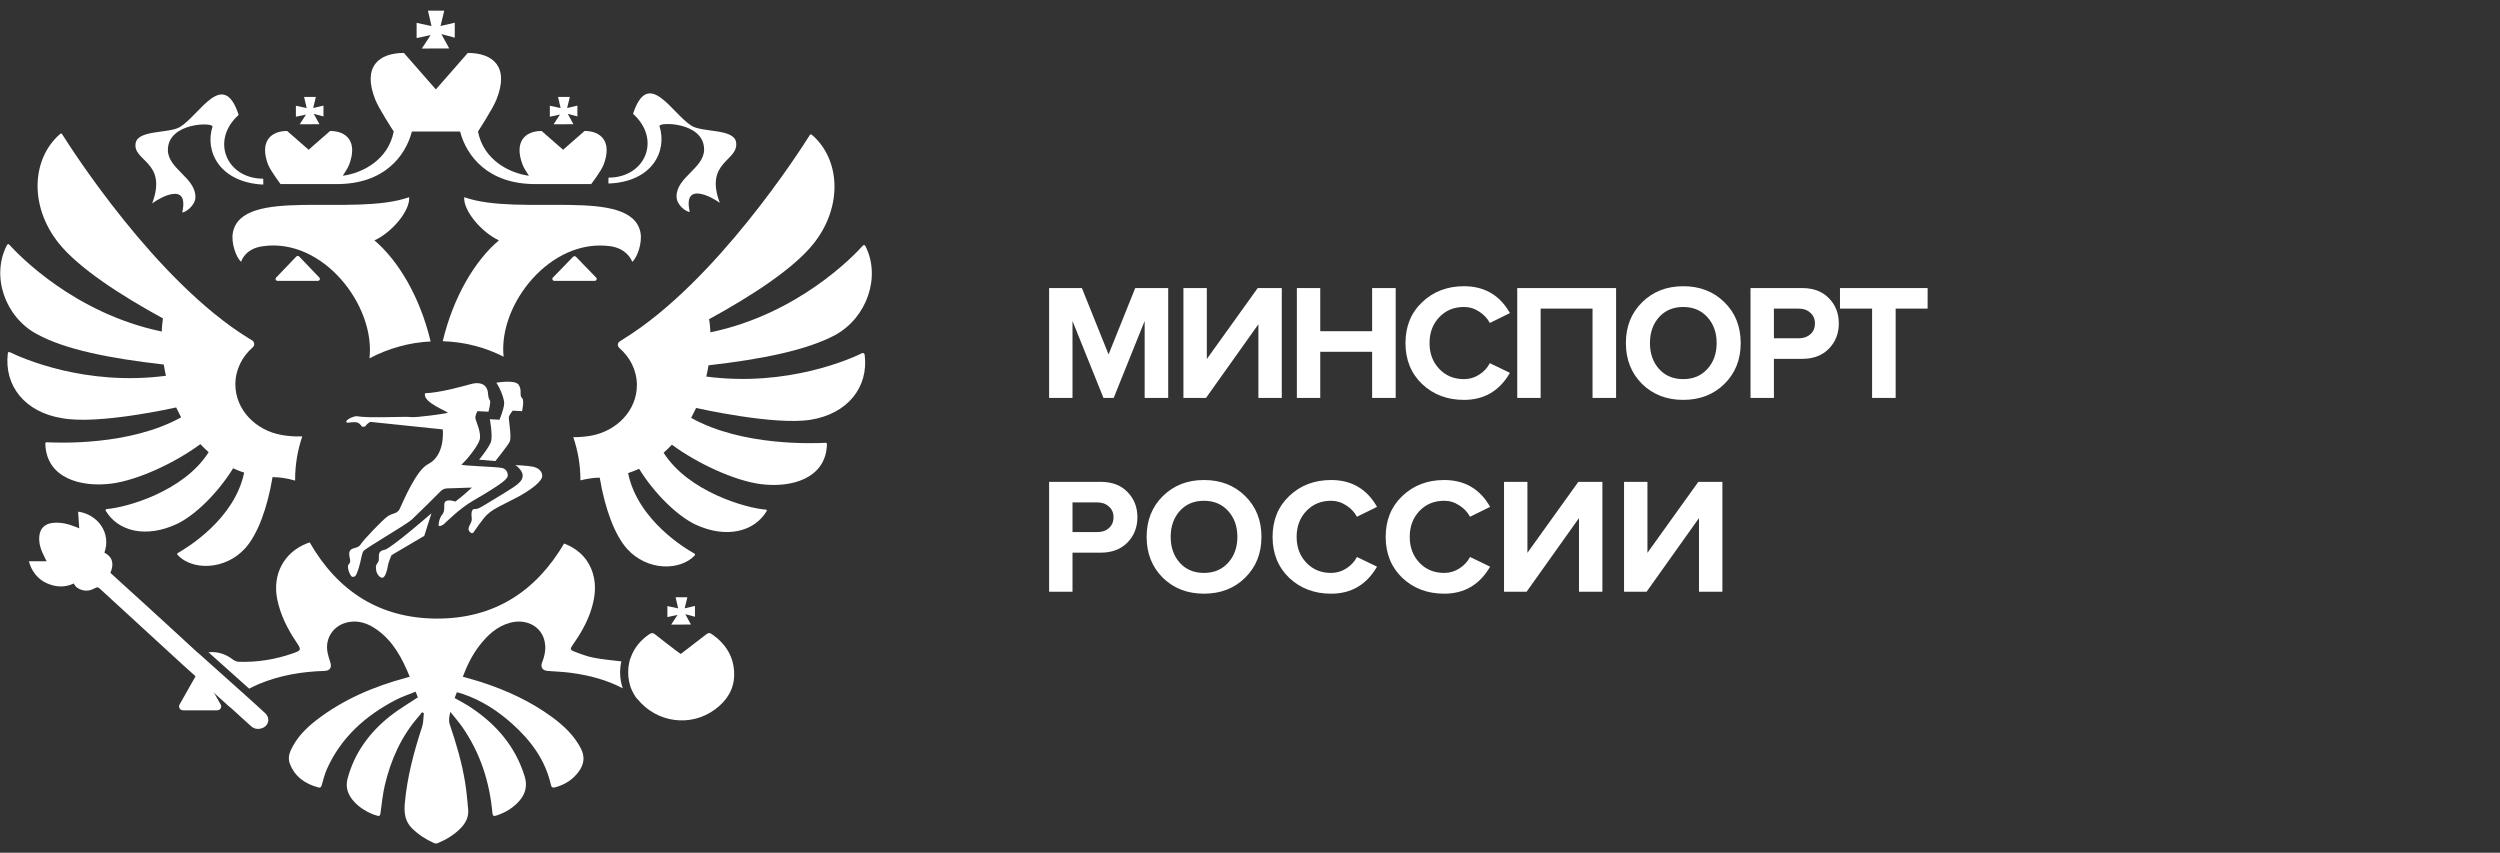 <?xml version="1.0" encoding="UTF-8"?> <svg xmlns="http://www.w3.org/2000/svg" width="129" height="44" viewBox="0 0 129 44" fill="none"><rect x="0" y="0" width="129" height="44" fill="#333333" stroke="none"/><g clip-path="url(#clip0_132_224)"><path d="M15.462 6.413L16.484 6.409L16.191 5.874L16.691 6.008C16.691 5.822 16.69 5.636 16.69 5.45L16.16 5.574L16.298 5.003L15.691 5.001L15.824 5.576L15.268 5.457L15.268 6.024L15.791 5.911L15.462 6.413Z" fill="white"></path><path d="M28.566 6.413L29.588 6.409L29.296 5.874L29.795 6.008L29.794 5.45L29.264 5.574L29.402 5.003L28.795 5.001C28.839 5.193 28.884 5.384 28.928 5.576L28.372 5.457L28.372 6.024L28.895 5.911L28.566 6.413Z" fill="white"></path><path d="M14.475 9.498H17.389C19.833 9.498 20.927 8.045 21.254 6.786H23.741C24.067 8.045 25.176 9.498 27.606 9.498H30.505C30.505 9.498 31.017 8.834 31.145 8.501C31.599 7.312 31.017 6.758 30.164 6.758L29.056 7.727L27.947 6.758C27.095 6.758 26.512 7.312 26.967 8.501C27.023 8.654 27.166 8.875 27.293 9.069C26.27 8.93 24.949 8.252 24.664 6.786C24.664 6.786 25.432 5.61 25.616 5.139C26.299 3.438 25.432 2.732 24.139 2.732L22.49 4.614L20.842 2.732C19.563 2.732 18.681 3.424 19.364 5.139C19.549 5.61 20.316 6.786 20.316 6.786C20.032 8.252 18.71 8.93 17.687 9.069C17.815 8.875 17.957 8.654 18.014 8.501C18.468 7.312 17.886 6.758 17.033 6.758L15.925 7.727L14.816 6.758C13.963 6.758 13.381 7.312 13.836 8.501C13.978 8.834 14.475 9.498 14.475 9.498Z" fill="white"></path><path d="M21.766 2.504L23.18 2.499L22.775 1.758L23.466 1.944L23.465 1.171L22.731 1.342L22.923 0.552L22.082 0.55L22.266 1.345L21.497 1.18L21.497 1.966L22.221 1.809L21.766 2.504Z" fill="white"></path><path d="M11.389 36.357L10.507 34.798C10.429 34.658 10.223 34.658 10.146 34.798L9.264 36.357C9.19 36.49 9.289 36.652 9.445 36.652H11.208C11.364 36.652 11.463 36.49 11.389 36.357Z" fill="white"></path><path d="M7.853 10.494C8.265 10.189 9.771 9.345 9.402 10.964C9.558 10.964 10.084 10.618 10.084 10.162C10.084 9.165 8.663 8.709 8.663 7.74C8.663 6.302 11.036 6.302 10.965 6.537C10.553 7.81 11.335 9.414 13.58 9.525C13.594 9.498 13.58 9.221 13.58 9.221C11.704 9.221 10.837 7.256 12.315 5.928C11.519 3.507 10.311 5.928 9.288 6.551C8.72 6.897 7.128 6.689 7 7.381C6.83 8.335 8.663 8.322 7.853 10.494Z" fill="white"></path><path d="M9.089 21.023C9.174 21.202 9.26 21.368 9.345 21.534C6.688 23.015 2.964 22.849 2.41 22.821C2.367 22.821 2.339 22.849 2.339 22.89C2.382 24.675 4.172 25.159 5.764 24.952C7.114 24.772 9.004 23.9 10.34 22.918C10.468 23.056 10.61 23.195 10.766 23.333C9.487 25.367 6.489 26.197 5.508 26.266C5.465 26.266 5.437 26.322 5.451 26.349C6.091 27.428 7.54 27.774 9.118 27.041C10.056 26.598 11.221 25.464 12.031 24.163C12.216 24.246 12.4 24.329 12.599 24.384C12.102 26.806 9.615 28.286 9.174 28.535C9.146 28.549 9.132 28.59 9.16 28.632C9.899 29.434 11.605 29.448 12.656 28.286C13.296 27.567 13.793 26.238 14.063 24.62C14.347 24.62 14.774 24.661 15.228 24.799V24.758C15.228 23.983 15.356 23.222 15.598 22.517C15.214 22.531 14.845 22.503 14.546 22.448C13.182 22.212 12.145 21.133 12.145 19.833C12.145 19.086 12.486 18.408 13.04 17.923C13.154 17.826 13.139 17.647 13.011 17.564C12.94 17.522 12.884 17.481 12.827 17.453C8.038 14.506 3.675 7.671 3.206 6.924C3.178 6.883 3.135 6.883 3.106 6.91C1.643 8.169 1.486 10.618 3.035 12.555C4.059 13.828 6.204 15.226 8.407 16.429C8.379 16.651 8.35 16.886 8.35 17.107C3.817 16.166 0.946 13.136 0.477 12.624C0.449 12.583 0.392 12.597 0.364 12.638C-0.475 14.229 0.25 16.36 1.913 17.245C3.362 18.034 5.636 18.491 8.45 18.809C8.478 19.003 8.521 19.196 8.563 19.39C4.357 19.943 1.074 18.449 0.506 18.172C0.463 18.159 0.406 18.172 0.406 18.214C0.193 19.916 1.302 21.272 3.192 21.576C5.082 21.936 9.089 21.023 9.089 21.023Z" fill="white"></path><path d="M2.389 30.083C2.856 30.298 3.331 30.333 3.809 30.107C3.892 30.292 4.043 30.389 4.233 30.445C4.472 30.515 4.689 30.466 4.899 30.349C4.98 30.304 5.046 30.278 5.138 30.363C6.545 31.661 7.956 32.955 9.369 34.246C9.372 34.249 9.374 34.251 9.377 34.254L11.848 36.478C11.869 36.49 11.89 36.505 11.913 36.526C12.253 36.84 12.601 37.147 12.942 37.461C13.107 37.612 13.299 37.644 13.501 37.581C13.865 37.468 13.961 37.061 13.684 36.802C13.371 36.51 13.05 36.223 12.714 35.919L10.226 33.693C10.208 33.682 10.191 33.67 10.172 33.653C9.284 32.831 8.391 32.014 7.497 31.198C6.898 30.651 6.296 30.106 5.697 29.561C5.903 29.077 5.798 28.729 5.386 28.515C5.749 27.525 5.065 26.546 4.03 26.4L4.089 27.262C3.996 27.225 3.935 27.2 3.874 27.176C3.503 27.03 3.123 26.936 2.718 26.982C2.309 27.027 2.068 27.267 2.029 27.662C1.988 28.07 2.134 28.431 2.316 28.783C2.344 28.837 2.371 28.892 2.407 28.963H1.49C1.627 29.474 1.947 29.88 2.389 30.083Z" fill="white"></path><path d="M30.764 14.326L29.723 13.253C29.682 13.208 29.609 13.208 29.568 13.253L28.527 14.326C28.469 14.391 28.516 14.492 28.604 14.492H30.686C30.775 14.492 30.822 14.391 30.764 14.326Z" fill="white"></path><path d="M24.295 19.819C23.897 19.929 22.661 20.275 21.936 20.289C21.765 20.759 23.172 21.258 23.101 21.299C23.03 21.341 21.439 21.562 21.197 21.52C20.955 21.479 18.994 21.59 18.454 21.479C18.27 21.437 17.701 21.714 17.914 21.811C17.957 21.825 18.312 21.742 18.454 21.811C18.653 21.894 18.625 22.032 18.738 22.019C18.866 22.019 18.852 21.991 18.909 21.922C18.966 21.852 19.051 21.811 19.079 21.783C19.094 21.77 19.108 21.77 19.122 21.77L22.845 22.157C22.845 22.157 23.002 23.499 22.078 23.956C21.495 24.26 20.856 25.754 20.628 26.252C20.586 26.349 20.501 26.432 20.387 26.474C20.259 26.515 20.103 26.57 19.989 26.653C19.776 26.792 18.724 27.885 18.61 28.092C18.483 28.3 18.17 28.258 18.085 28.383C17.886 28.646 18.213 28.922 17.985 29.13C17.872 29.255 18.085 29.766 18.184 29.766C18.341 29.766 18.369 29.725 18.497 29.351C18.625 28.978 18.653 28.59 18.753 28.438C18.852 28.286 20.955 27.082 21.254 26.806C21.495 26.584 22.405 25.685 22.746 25.339C22.831 25.256 22.945 25.201 23.073 25.201L24.352 25.159C24.352 25.159 23.826 25.643 23.499 25.879C23.243 25.796 23.073 25.809 23.002 25.865C22.831 25.962 23.03 26.335 22.803 26.57C22.661 26.75 22.604 27.11 22.646 27.138C22.703 27.179 22.845 27.082 22.874 27.069C23.115 26.861 23.684 26.266 24.409 25.837C25.915 24.965 26.185 24.716 26.199 24.55C26.213 24.343 26.085 24.191 25.915 24.149C25.645 24.08 23.755 24.038 23.812 23.969C23.982 23.845 24.636 23.07 24.75 22.697C24.849 22.351 24.579 21.783 24.537 21.617C24.494 21.451 24.636 21.216 24.636 21.216L25.204 21.244C25.204 21.244 25.346 20.732 25.275 20.649C25.19 20.552 25.176 20.262 25.176 20.262V20.234C25.091 19.763 24.693 19.708 24.295 19.819Z" fill="white"></path><path d="M19.421 29.476C19.477 29.697 19.648 29.836 19.747 29.808C19.89 29.766 19.975 29.434 20.017 29.185C20.046 28.992 20.202 28.646 20.202 28.646L21.893 27.65L22.263 26.487C22.263 26.487 20.16 28.314 19.847 28.369C19.477 28.424 19.563 28.687 19.549 28.853C19.549 29.116 19.321 29.033 19.421 29.476Z" fill="white"></path><path d="M31.514 12.707C32.31 12.832 32.566 13.358 32.623 13.51C32.892 13.288 33.148 12.514 33.049 12.002C32.58 9.608 26.839 11.199 23.954 10.175C23.897 10.867 24.849 11.988 25.744 12.403C24.522 13.427 23.4 15.294 22.845 17.605C23.982 17.647 25.048 17.923 25.986 18.407C25.702 15.696 28.416 12.264 31.514 12.707Z" fill="white"></path><path d="M24.423 27.484C24.494 27.387 24.949 26.709 25.148 26.543C25.347 26.377 25.361 26.321 26.398 25.809C27.549 25.242 27.961 24.786 27.976 24.592C28.004 24.329 27.777 24.135 27.492 24.08C27.208 24.025 26.569 23.997 26.569 23.997C26.654 23.997 26.952 24.301 26.967 24.495C26.981 24.689 26.91 24.813 26.697 24.993C26.483 25.173 25.645 25.671 25.119 25.989C24.593 26.321 24.593 26.252 24.465 26.266C24.338 26.28 24.309 26.487 24.338 26.709C24.38 26.93 24.21 27.082 24.181 27.248C24.139 27.414 24.352 27.581 24.423 27.484Z" fill="white"></path><path d="M25.773 21.659L25.275 21.631C25.275 21.631 25.418 22.378 25.346 22.752C25.29 23.029 24.721 23.72 24.721 23.72L25.56 23.79C25.56 23.79 26.199 23.001 26.299 22.793C26.412 22.586 26.242 21.659 26.256 21.534C26.27 21.41 26.455 21.189 26.455 21.189L26.938 21.216C26.938 21.216 27.066 20.663 26.938 20.538C26.782 20.4 26.952 20.151 26.768 19.86C26.583 19.57 25.602 19.75 25.602 19.75C25.645 19.75 26.029 20.469 26.015 20.829C26 21.119 25.773 21.659 25.773 21.659Z" fill="white"></path><path d="M16.482 14.327L15.441 13.24C15.4 13.194 15.327 13.194 15.286 13.24L14.245 14.327C14.187 14.391 14.234 14.492 14.322 14.492H16.404C16.492 14.492 16.54 14.391 16.482 14.327Z" fill="white"></path><path d="M21.112 10.175C18.213 11.199 12.471 9.608 12.017 12.002C11.917 12.514 12.173 13.275 12.443 13.51C12.486 13.344 12.742 12.818 13.552 12.707C16.649 12.251 19.378 15.751 19.065 18.491C20.003 17.992 21.083 17.674 22.22 17.619C21.666 15.295 20.543 13.441 19.321 12.403C20.231 11.988 21.169 10.867 21.112 10.175Z" fill="white"></path><path d="M34.029 6.509C33.958 6.288 36.332 6.274 36.332 7.713C36.332 8.681 34.91 9.138 34.91 10.134C34.91 10.604 35.422 10.937 35.593 10.937C35.223 9.332 36.744 10.176 37.142 10.466C36.332 8.308 38.151 8.322 37.98 7.325C37.852 6.634 36.261 6.841 35.692 6.495C34.669 5.873 33.461 3.452 32.665 5.873C34.143 7.201 33.29 9.166 31.4 9.166C31.4 9.166 31.386 9.456 31.4 9.47C33.66 9.387 34.441 7.796 34.029 6.509Z" fill="white"></path><path d="M34.438 31.841L34.961 31.728L34.632 32.23L35.654 32.226L35.361 31.691L35.861 31.825L35.86 31.267L35.329 31.39L35.468 30.82L34.861 30.818L34.993 31.393L34.438 31.273L34.438 31.841Z" fill="white"></path><path d="M33.5 32.728C33.048 33.038 32.714 33.439 32.539 33.949C32.531 33.972 32.522 33.992 32.513 34.011C32.501 34.053 32.488 34.096 32.477 34.141C32.432 34.336 32.315 34.957 32.6 35.606C32.662 35.746 32.736 35.871 32.811 35.982C32.84 36.011 32.867 36.042 32.893 36.073C33.885 37.292 35.631 37.541 36.9 36.603C37.502 36.157 37.88 35.57 37.884 34.818C37.888 33.922 37.47 33.228 36.72 32.715C36.614 32.643 36.547 32.652 36.451 32.726C36.014 33.068 35.572 33.403 35.126 33.746C35.073 33.708 35.022 33.675 34.975 33.639C34.582 33.338 34.186 33.041 33.8 32.732C33.687 32.642 33.611 32.652 33.5 32.728Z" fill="white"></path><path d="M30.511 31.445C30.733 30.736 30.798 30.024 30.495 29.322C30.226 28.699 29.742 28.29 29.109 28.045C27.646 30.532 25.481 31.929 22.533 31.919C19.579 31.908 17.42 30.494 15.981 27.989C15.944 28.001 15.898 28.014 15.854 28.031C14.652 28.495 14.045 29.639 14.305 30.923C14.469 31.728 14.831 32.445 15.287 33.124C15.56 33.529 15.56 33.558 15.087 33.722C14.196 34.031 13.275 34.178 12.328 34.149C12.224 34.145 12.104 34.099 12.022 34.036C11.636 33.736 11.213 33.614 10.756 33.655L12.856 35.534C13.031 35.446 13.202 35.36 13.377 35.288C14.449 34.846 15.575 34.654 16.735 34.62C17.03 34.611 17.135 34.443 17.041 34.163C16.986 34 16.934 33.835 16.901 33.667C16.756 32.923 17.215 32.249 17.977 32.102C18.52 31.997 19.002 32.176 19.434 32.481C20.3 33.09 20.755 33.975 21.142 34.92C21.075 34.94 21.023 34.956 20.971 34.969C19.271 35.425 17.681 36.104 16.294 37.184C15.752 37.607 15.283 38.093 14.999 38.726C14.9 38.947 14.87 39.175 14.955 39.401C15.21 40.077 15.741 40.447 16.43 40.633C16.536 40.661 16.573 40.613 16.602 40.511C16.682 40.226 16.755 39.936 16.876 39.667C17.602 38.053 18.856 36.929 20.424 36.114C20.746 35.946 21.098 35.833 21.446 35.691L21.562 35.983C21.069 36.312 20.58 36.594 20.143 36.94C19.067 37.79 18.29 38.849 17.936 40.172C17.896 40.323 17.882 40.491 17.902 40.644C18 41.359 18.856 41.936 19.481 42.096C19.588 42.124 19.616 42.071 19.63 41.976C19.699 41.49 19.744 40.998 19.856 40.52C20.168 39.199 20.709 37.978 21.63 36.939C21.683 36.88 21.726 36.811 21.774 36.748L21.87 36.799C21.842 37.035 21.853 37.283 21.78 37.505C21.359 38.789 21.011 40.085 20.89 41.433C20.847 41.917 20.883 42.367 21.258 42.739C21.588 43.065 21.971 43.312 22.394 43.503C22.447 43.527 22.529 43.531 22.582 43.508C23.028 43.322 23.437 43.079 23.773 42.731C24.034 42.462 24.194 42.147 24.158 41.767C24.114 41.296 24.074 40.822 23.997 40.355C23.831 39.341 23.54 38.357 23.209 37.384C23.141 37.184 23.176 36.987 23.238 36.732C23.473 37.03 23.688 37.273 23.871 37.538C24.79 38.872 25.265 40.357 25.408 41.948C25.423 42.111 25.484 42.124 25.614 42.082C26.074 41.932 26.474 41.691 26.792 41.332C27.122 40.958 27.22 40.542 27.071 40.057C26.594 38.507 25.594 37.354 24.237 36.466C23.992 36.306 23.727 36.172 23.46 36.019L23.574 35.719C23.691 35.753 23.791 35.777 23.887 35.81C24.864 36.142 25.704 36.693 26.456 37.372C27.413 38.234 28.147 39.236 28.428 40.505C28.459 40.645 28.541 40.656 28.654 40.624C29.171 40.482 29.593 40.207 29.894 39.77C30.148 39.4 30.181 39.021 29.969 38.613C29.624 37.948 29.093 37.448 28.496 37.008C27.378 36.185 26.125 35.614 24.801 35.185C24.498 35.087 24.19 35.008 23.881 34.919C24.102 34.334 24.368 33.79 24.746 33.304C25.158 32.775 25.634 32.323 26.314 32.136C27.112 31.918 27.867 32.28 28.075 32.987C28.193 33.39 28.131 33.784 27.975 34.17C27.871 34.428 27.994 34.602 28.274 34.622C28.668 34.65 29.064 34.666 29.456 34.718C30.389 34.841 31.294 35.075 32.127 35.513C32.13 35.514 32.133 35.516 32.135 35.517C31.952 34.993 31.979 34.504 32.061 34.127C31.588 34.072 31.113 34.029 30.647 33.941C30.293 33.874 29.949 33.741 29.612 33.61C29.417 33.534 29.418 33.471 29.535 33.305C29.943 32.727 30.298 32.121 30.511 31.445Z" fill="white"></path><path d="M44.503 18.214C43.949 18.491 40.651 19.985 36.445 19.431C36.488 19.238 36.53 19.044 36.559 18.85C39.359 18.532 41.647 18.062 43.096 17.287C44.745 16.387 45.469 14.257 44.645 12.68C44.617 12.638 44.56 12.638 44.531 12.666C44.076 13.178 41.192 16.208 36.658 17.148C36.644 16.913 36.63 16.692 36.587 16.471C38.79 15.267 40.936 13.87 41.959 12.597C43.508 10.674 43.366 8.211 41.888 6.952C41.86 6.924 41.803 6.938 41.788 6.966C41.32 7.713 36.957 14.547 32.168 17.494C32.125 17.522 32.054 17.564 31.997 17.605C31.855 17.688 31.841 17.854 31.969 17.965C32.523 18.449 32.864 19.127 32.864 19.874C32.864 21.175 31.827 22.254 30.462 22.489C30.207 22.53 29.908 22.558 29.581 22.558C29.823 23.264 29.951 24.011 29.951 24.786C30.334 24.689 30.69 24.647 30.946 24.647C31.215 26.252 31.713 27.594 32.352 28.314C33.39 29.476 35.095 29.462 35.849 28.66C35.877 28.632 35.862 28.59 35.834 28.563C35.394 28.327 32.907 26.847 32.409 24.412C32.608 24.343 32.793 24.274 32.978 24.191C33.774 25.477 34.953 26.626 35.891 27.069C37.469 27.802 38.918 27.442 39.557 26.377C39.586 26.335 39.557 26.294 39.501 26.294C38.52 26.224 35.522 25.381 34.242 23.361C34.385 23.236 34.527 23.098 34.669 22.946C36.005 23.928 37.895 24.799 39.245 24.979C40.822 25.187 42.627 24.703 42.67 22.918C42.67 22.876 42.641 22.849 42.599 22.849C42.03 22.876 38.307 23.042 35.663 21.562C35.749 21.396 35.834 21.216 35.919 21.05C35.919 21.05 39.927 21.963 41.831 21.659C43.721 21.354 44.83 19.998 44.617 18.297C44.588 18.228 44.531 18.2 44.503 18.214Z" fill="white"></path></g><path d="M60.279 20.532H59.064V16.563L57.466 20.532H56.939L55.341 16.563V20.532H54.134V14.863H55.825L57.202 18.288L58.579 14.863H60.279V20.532ZM62.23 20.532H61.065V14.863H62.272V18.526L64.899 14.863H66.14V20.532H64.933V16.733L62.23 20.532ZM72.018 20.532H70.802V18.152H68.125V20.532H66.918V14.863H68.125V17.09H70.802V14.863H72.018V20.532ZM75.54 20.634C74.679 20.634 73.96 20.362 73.382 19.818C72.809 19.269 72.523 18.563 72.523 17.702C72.523 16.84 72.809 16.138 73.382 15.594C73.96 15.044 74.679 14.769 75.54 14.769C76.6 14.769 77.391 15.231 77.912 16.155L76.875 16.665C76.75 16.427 76.566 16.231 76.323 16.078C76.085 15.92 75.824 15.84 75.54 15.84C75.025 15.84 74.6 16.016 74.266 16.367C73.931 16.719 73.764 17.163 73.764 17.702C73.764 18.24 73.931 18.685 74.266 19.036C74.6 19.388 75.025 19.563 75.54 19.563C75.824 19.563 76.085 19.487 76.323 19.334C76.566 19.181 76.75 18.982 76.875 18.739L77.912 19.24C77.374 20.17 76.583 20.634 75.54 20.634ZM83.39 20.532H82.175V15.925H79.497V20.532H78.29V14.863H83.39V20.532ZM86.854 20.634C85.998 20.634 85.29 20.359 84.729 19.81C84.173 19.254 83.896 18.552 83.896 17.702C83.896 16.852 84.173 16.152 84.729 15.602C85.29 15.047 85.998 14.769 86.854 14.769C87.715 14.769 88.423 15.044 88.979 15.594C89.54 16.143 89.82 16.846 89.82 17.702C89.82 18.557 89.54 19.26 88.979 19.81C88.423 20.359 87.715 20.634 86.854 20.634ZM85.604 19.036C85.921 19.388 86.338 19.563 86.854 19.563C87.369 19.563 87.786 19.388 88.103 19.036C88.421 18.685 88.579 18.24 88.579 17.702C88.579 17.163 88.421 16.719 88.103 16.367C87.786 16.016 87.369 15.84 86.854 15.84C86.338 15.84 85.921 16.016 85.604 16.367C85.293 16.719 85.137 17.163 85.137 17.702C85.137 18.24 85.293 18.685 85.604 19.036ZM91.534 20.532H90.327V14.863H92.979C93.574 14.863 94.039 15.038 94.373 15.39C94.713 15.735 94.883 16.169 94.883 16.69C94.883 17.206 94.713 17.639 94.373 17.991C94.033 18.342 93.569 18.518 92.979 18.518H91.534V20.532ZM92.818 17.455C93.061 17.455 93.26 17.387 93.413 17.251C93.571 17.11 93.651 16.923 93.651 16.69C93.651 16.458 93.571 16.274 93.413 16.138C93.26 15.996 93.061 15.925 92.818 15.925H91.534V17.455H92.818ZM97.816 20.532H96.6V15.925H94.943V14.863H99.465V15.925H97.816V20.532ZM55.341 30.532H54.134V24.863H56.786C57.381 24.863 57.846 25.038 58.18 25.39C58.52 25.735 58.69 26.169 58.69 26.69C58.69 27.206 58.52 27.639 58.18 27.991C57.84 28.342 57.375 28.518 56.786 28.518H55.341V30.532ZM56.624 27.455C56.868 27.455 57.066 27.387 57.219 27.251C57.378 27.11 57.457 26.923 57.457 26.69C57.457 26.458 57.378 26.274 57.219 26.138C57.066 25.996 56.868 25.925 56.624 25.925H55.341V27.455H56.624ZM62.124 30.634C61.268 30.634 60.56 30.359 59.999 29.81C59.444 29.254 59.166 28.552 59.166 27.702C59.166 26.852 59.444 26.152 59.999 25.602C60.56 25.047 61.268 24.769 62.124 24.769C62.985 24.769 63.694 25.044 64.249 25.594C64.81 26.143 65.091 26.846 65.091 27.702C65.091 28.557 64.81 29.26 64.249 29.81C63.694 30.359 62.985 30.634 62.124 30.634ZM60.874 29.036C61.192 29.388 61.608 29.563 62.124 29.563C62.64 29.563 63.056 29.388 63.373 29.036C63.691 28.685 63.849 28.24 63.849 27.702C63.849 27.163 63.691 26.719 63.373 26.367C63.056 26.016 62.64 25.84 62.124 25.84C61.608 25.84 61.192 26.016 60.874 26.367C60.563 26.719 60.407 27.163 60.407 27.702C60.407 28.24 60.563 28.685 60.874 29.036ZM68.683 30.634C67.822 30.634 67.102 30.362 66.524 29.818C65.952 29.269 65.665 28.563 65.665 27.702C65.665 26.84 65.952 26.138 66.524 25.594C67.102 25.044 67.822 24.769 68.683 24.769C69.743 24.769 70.533 25.231 71.055 26.155L70.017 26.665C69.893 26.427 69.709 26.231 69.465 26.078C69.227 25.92 68.966 25.84 68.683 25.84C68.167 25.84 67.742 26.016 67.408 26.367C67.074 26.719 66.906 27.163 66.906 27.702C66.906 28.24 67.074 28.685 67.408 29.036C67.742 29.388 68.167 29.563 68.683 29.563C68.966 29.563 69.227 29.487 69.465 29.334C69.709 29.181 69.893 28.982 70.017 28.739L71.055 29.24C70.516 30.17 69.726 30.634 68.683 30.634ZM74.519 30.634C73.657 30.634 72.938 30.362 72.359 29.818C71.787 29.269 71.501 28.563 71.501 27.702C71.501 26.84 71.787 26.138 72.359 25.594C72.938 25.044 73.657 24.769 74.519 24.769C75.578 24.769 76.369 25.231 76.89 26.155L75.853 26.665C75.728 26.427 75.544 26.231 75.3 26.078C75.062 25.92 74.802 25.84 74.519 25.84C74.003 25.84 73.578 26.016 73.243 26.367C72.909 26.719 72.742 27.163 72.742 27.702C72.742 28.24 72.909 28.685 73.243 29.036C73.578 29.388 74.003 29.563 74.519 29.563C74.802 29.563 75.062 29.487 75.3 29.334C75.544 29.181 75.728 28.982 75.853 28.739L76.89 29.24C76.352 30.17 75.561 30.634 74.519 30.634ZM78.773 30.532H77.608V24.863H78.815V28.526L81.442 24.863H82.683V30.532H81.476V26.733L78.773 30.532ZM84.965 30.532H83.801V24.863H85.008V28.526L87.634 24.863H88.875V30.532H87.668V26.733L84.965 30.532Z" fill="white"></path><defs><clipPath id="clip0_132_224"><rect width="45" height="43" fill="white" transform="translate(0 0.532)"></rect></clipPath></defs></svg> 